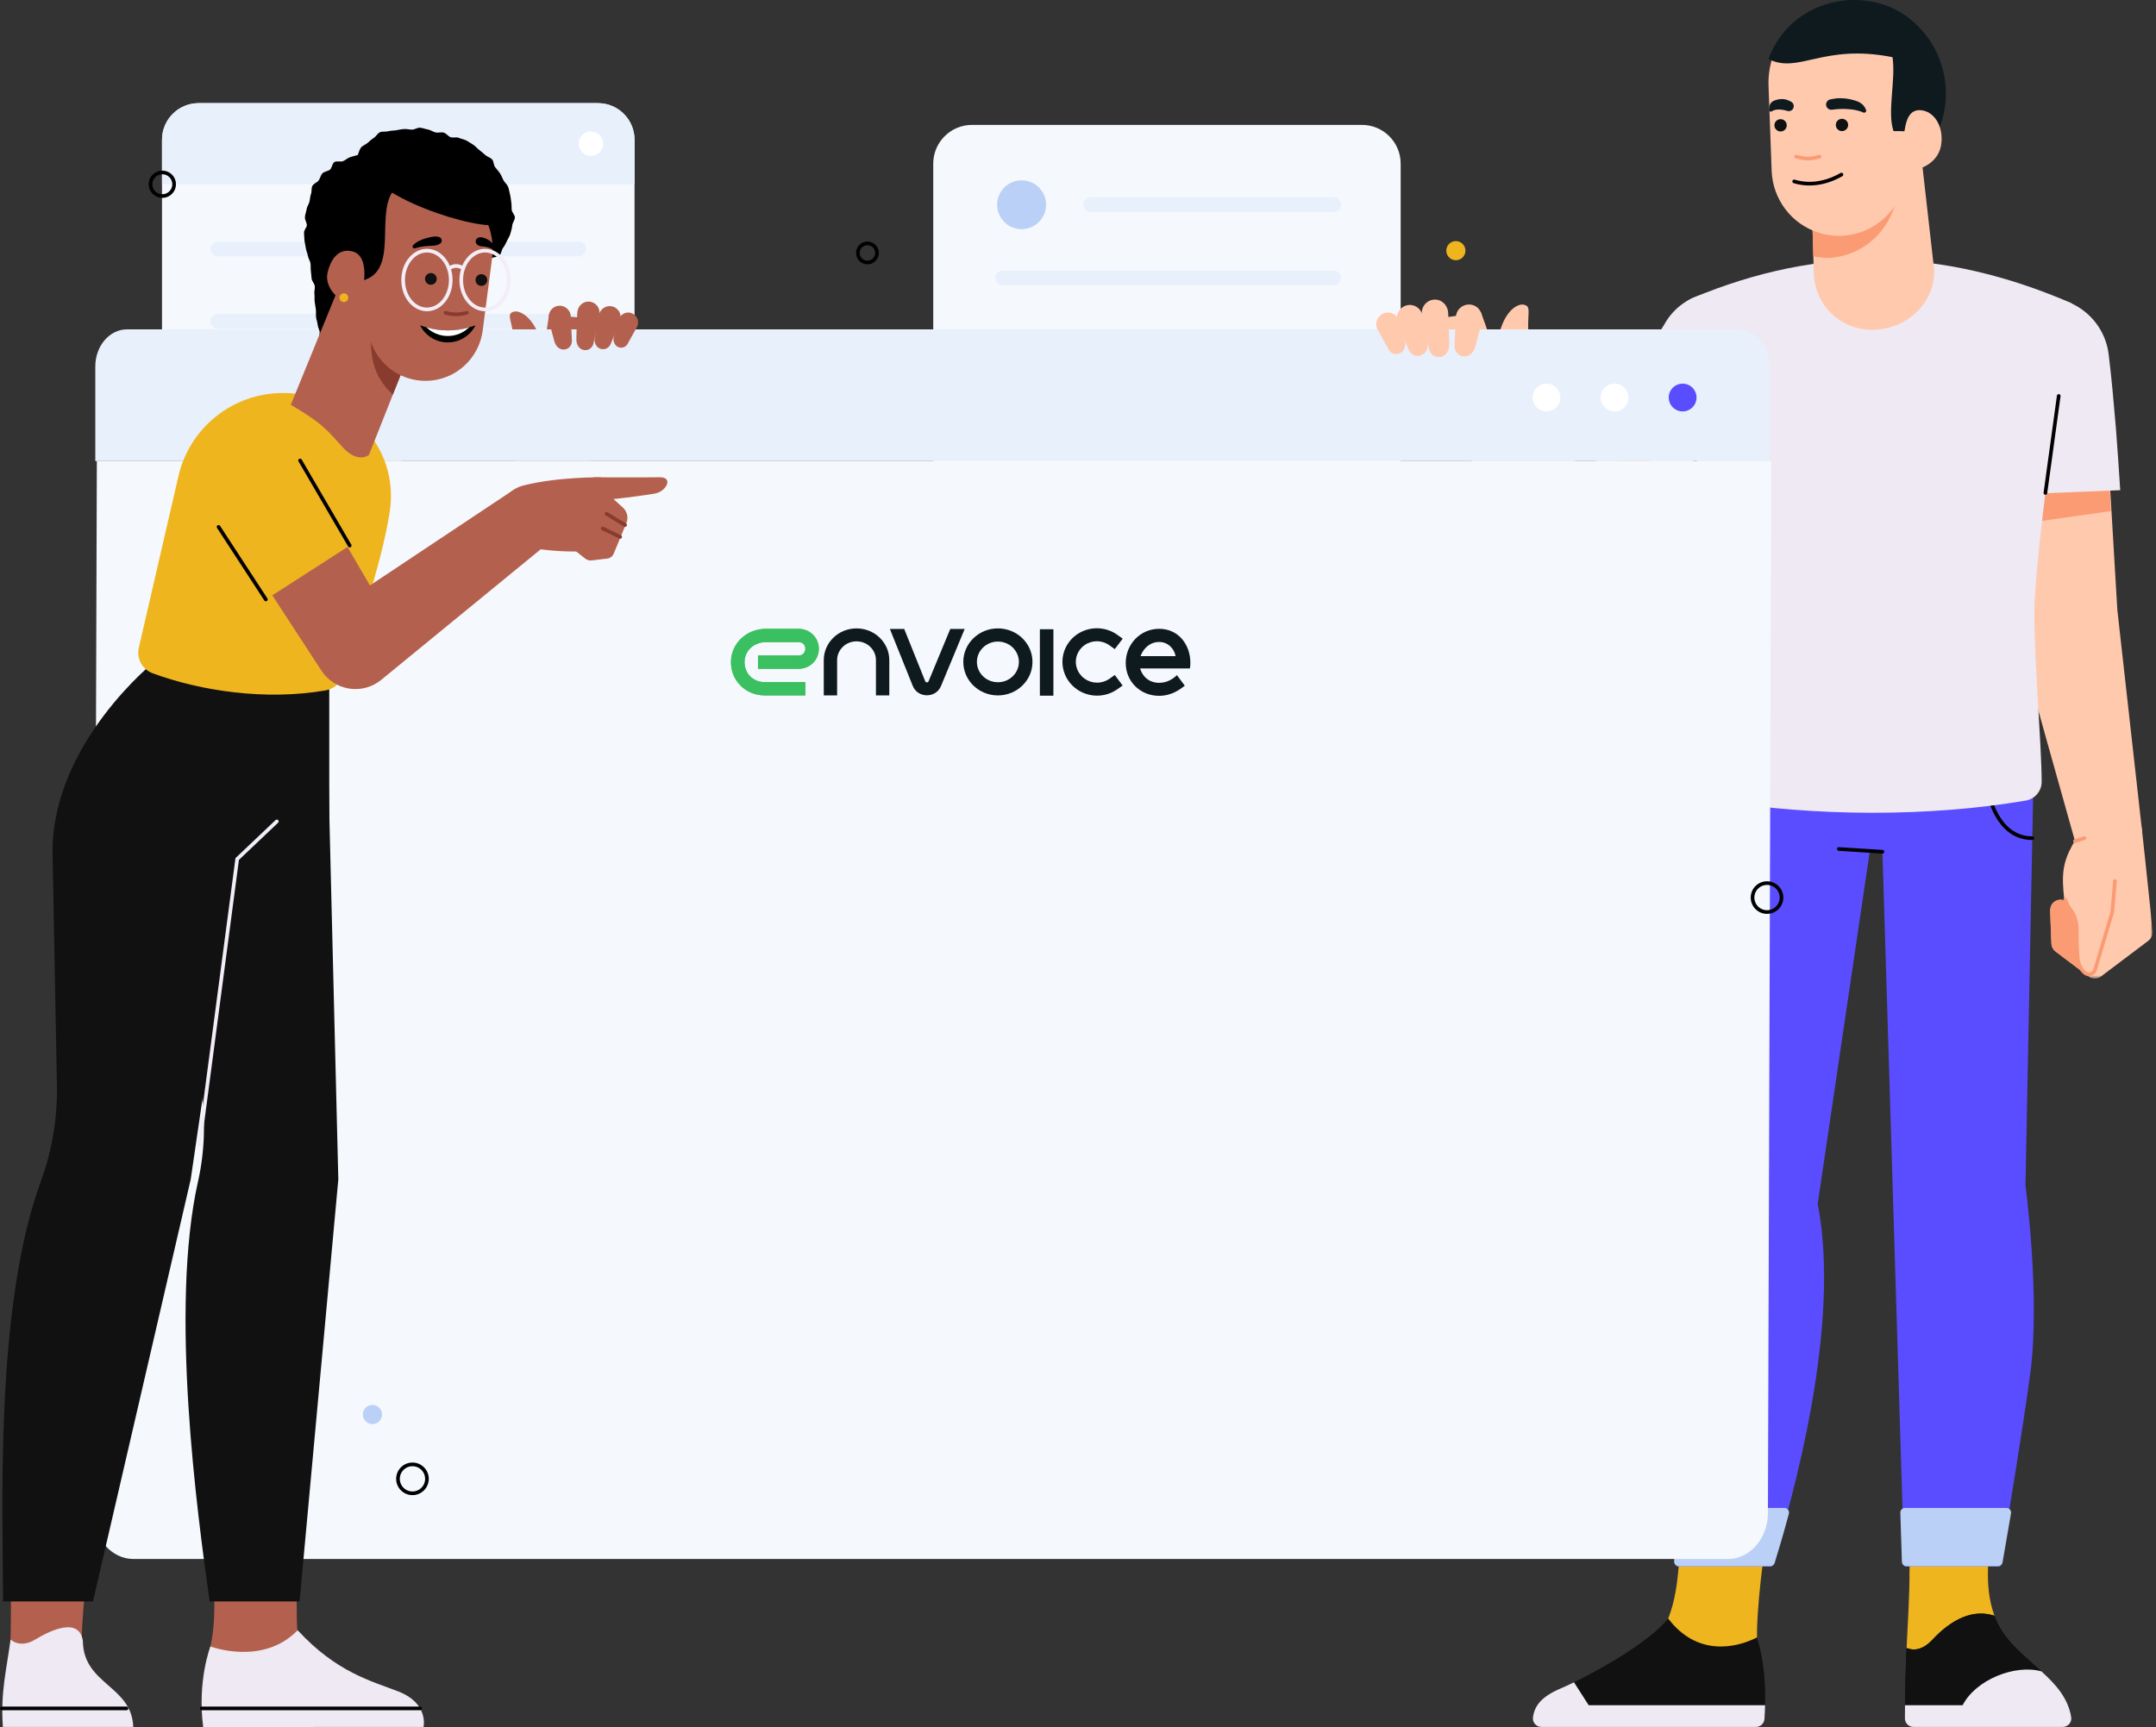 <svg width="589" height="472" viewBox="0 0 589 472" fill="none" xmlns="http://www.w3.org/2000/svg">
<rect x="0" y="0" width="589" height="472" fill="#333333" stroke="none"/>
<path fill-rule="evenodd" clip-rule="evenodd" d="M163.345 123.106H54.268C48.74 123.106 44.26 118.629 44.26 113.106V38.184C44.26 32.662 48.74 28.184 54.268 28.184H163.345C168.871 28.184 173.353 32.662 173.353 38.184V113.106C173.353 118.629 168.871 123.106 163.345 123.106Z" fill="#F5F8FC"/>
<path d="M88.893 106.416H128.72" stroke="#D6E3F8" stroke-width="4" stroke-linecap="round" stroke-linejoin="round"/>
<path d="M59.516 87.794H158.095" stroke="#E8F0FC" stroke-width="4" stroke-linecap="round" stroke-linejoin="round"/>
<path d="M59.516 68.036H158.095" stroke="#E8F0FC" stroke-width="4" stroke-linecap="round" stroke-linejoin="round"/>
<path fill-rule="evenodd" clip-rule="evenodd" d="M173.353 50.346V38.184C173.353 32.661 168.871 28.184 163.345 28.184H54.268C48.74 28.184 44.26 32.661 44.26 38.184V50.346H173.353Z" fill="#E8F0FC"/>
<path fill-rule="evenodd" clip-rule="evenodd" d="M164.79 39.265C164.79 37.418 163.292 35.92 161.442 35.92C159.594 35.92 158.096 37.418 158.096 39.265C158.096 41.112 159.594 42.61 161.442 42.61C163.292 42.61 164.79 41.112 164.79 39.265Z" fill="white"/>
<path fill-rule="evenodd" clip-rule="evenodd" d="M372.051 136.913H265.552C259.698 136.913 254.953 132.172 254.953 126.323V44.716C254.953 38.868 259.698 34.126 265.552 34.126H372.051C377.904 34.126 382.649 38.868 382.649 44.716V126.323C382.649 132.172 377.904 136.913 372.051 136.913Z" fill="#F5F8FC"/>
<path fill-rule="evenodd" clip-rule="evenodd" d="M285.77 55.944C285.77 52.258 282.78 49.271 279.091 49.271C275.404 49.271 272.414 52.258 272.414 55.944C272.414 59.629 275.404 62.617 279.091 62.617C282.78 62.617 285.77 59.629 285.77 55.944Z" fill="#BAD0F7"/>
<path d="M297.977 55.944H364.34" stroke="#E8F0FC" stroke-width="4" stroke-linecap="round" stroke-linejoin="round"/>
<path d="M273.959 75.944H364.341" stroke="#E8F0FC" stroke-width="4" stroke-linecap="round" stroke-linejoin="round"/>
<path d="M273.959 95.944H364.341" stroke="#E8F0FC" stroke-width="4" stroke-linecap="round" stroke-linejoin="round"/>
<path d="M273.959 115.944H364.341" stroke="#E8F0FC" stroke-width="4" stroke-linecap="round" stroke-linejoin="round"/>
<path fill-rule="evenodd" clip-rule="evenodd" d="M160.149 95.933C155.583 94.385 150.626 96.828 149.078 101.39L133.79 146.411L102.088 121.936C101.929 121.814 101.731 121.668 101.565 121.553C95.665 117.45 87.555 118.904 83.448 124.799C79.343 130.693 80.797 138.798 86.697 142.9L132.683 174.878L133.377 175.363C134.483 176.126 135.744 176.703 137.128 177.037C143.167 178.496 149.248 174.786 150.707 168.751L165.828 106.241C166.861 101.912 164.452 97.391 160.149 95.933Z" fill="#B3614E"/>
<path fill-rule="evenodd" clip-rule="evenodd" d="M111.338 162.566L127.681 140.791L103.169 120.669C102.997 120.529 102.782 120.36 102.603 120.227C96.204 115.489 87.173 116.83 82.432 123.222C77.69 129.615 79.032 138.638 85.429 143.377L111.338 162.566Z" fill="#EFB51F"/>
<path fill-rule="evenodd" clip-rule="evenodd" d="M172.967 88.055L150.011 86.017C150.011 86.017 149.45 89.309 148.739 94.449C148.174 93.398 147.473 92.046 146.794 90.598C144.527 85.773 141.477 84.701 140.163 85.227C138.98 85.7 139.141 86.307 139.727 88.778C141.067 94.426 140.028 101.907 146.81 109.648C146.816 109.656 148.734 113.126 156.247 114.247C162.849 115.233 167.656 112.864 168.762 107.817C170.231 101.111 172.246 93.288 172.967 88.055Z" fill="#B3614E"/>
<path fill-rule="evenodd" clip-rule="evenodd" d="M2.883 448.004C3.165 435.397 2.773 424.226 2.773 424.226C2.773 406.025 26.974 411.982 24.653 423.579C24.653 423.579 22.392 438.381 22.339 448.308C22.27 461.532 2.849 465.737 2.883 448.004Z" fill="#B3614E"/>
<path fill-rule="evenodd" clip-rule="evenodd" d="M2.884 448.004C1.73 456.631 0.117 462.411 0.786 471.896H36.404C36.006 460.528 22.713 460.372 22.637 448.308C21.593 442.013 14.307 445.17 9.633 448.004C5.445 450.545 2.884 448.004 2.884 448.004Z" fill="#EEE9F2"/>
<path d="M34.547 466.826H0.518" stroke="black" stroke-linecap="round" stroke-linejoin="round"/>
<path fill-rule="evenodd" clip-rule="evenodd" d="M81.514 422.812C81.191 432.331 80.429 445.263 82.047 450.955C84.931 461.096 54.011 465.032 57.479 449.892C59.284 442.011 58.539 432.071 57.344 423.396C55.076 406.927 82.139 404.407 81.514 422.812Z" fill="#B3614E"/>
<path fill-rule="evenodd" clip-rule="evenodd" d="M57.479 449.892C57.479 449.892 53.854 459.254 55.509 471.902L115.707 471.896C115.707 471.896 117.177 465.477 108.937 462.242C101.53 459.334 92.046 457.086 81.32 445.466C71.739 455.331 57.479 449.892 57.479 449.892Z" fill="#EEE9F2"/>
<path d="M114.762 466.827H55.102" stroke="black" stroke-linecap="round" stroke-linejoin="round"/>
<path fill-rule="evenodd" clip-rule="evenodd" d="M477.31 82.45C469.676 78.167 460.047 80.818 455.761 88.446L433.484 130.884L412.534 98.657C409.022 93.53 402.015 92.219 396.883 95.729C392.175 98.949 390.656 101.781 393.154 106.735L419.951 164.665C423.776 172.272 433.049 175.34 440.663 171.516C443.52 170.081 445.739 167.879 447.191 165.285L447.687 164.4L483.37 104.017C487.657 96.389 484.944 86.734 477.31 82.45Z" fill="#FFC9AE"/>
<path fill-rule="evenodd" clip-rule="evenodd" d="M378.449 88.925L404.592 85.398C404.592 85.398 406.299 89.919 408.189 95.758C408.63 94.418 409.167 92.698 409.66 90.872C411.302 84.783 414.633 82.905 416.273 83.247C417.749 83.554 417.686 84.294 417.514 87.293C417.122 94.148 419.878 102.647 413.579 113.065C413.573 113.075 412.056 117.512 403.537 120.37C396.052 122.88 389.961 121.113 387.63 115.462C384.533 107.954 380.371 94.871 378.449 88.925Z" fill="#FFC9AE"/>
<path fill-rule="evenodd" clip-rule="evenodd" d="M438.662 121.019L455.76 88.445C460.047 80.817 469.676 78.166 477.31 82.45C484.944 86.733 487.657 96.389 483.37 104.017L459.429 144.532L438.662 121.019Z" fill="#FB9B73"/>
<path fill-rule="evenodd" clip-rule="evenodd" d="M437.26 117.124L454.749 88.523C459.367 80.303 469.743 77.448 477.97 82.062C486.195 86.678 489.12 97.084 484.5 105.304L467.045 136.363L437.26 117.124Z" fill="#EEE9F2"/>
<path fill-rule="evenodd" clip-rule="evenodd" d="M578.441 166.693L574.3 96.889C573.211 88.19 565.272 82.021 556.566 83.109C548.552 84.11 542.683 90.917 542.652 98.779L550.807 172.377C550.85 172.839 567.308 231.405 567.308 231.405C569.528 237.266 574.081 240.299 579.946 238.082C584.746 236.267 585.511 231.769 585.174 226.904L578.441 166.693Z" fill="#FFC9AE"/>
<path fill-rule="evenodd" clip-rule="evenodd" d="M547.636 143.77L542.652 98.779C542.683 90.917 548.551 84.11 556.566 83.108C565.271 82.02 573.211 88.19 574.3 96.889L576.701 139.659L547.636 143.77Z" fill="#FB9B73"/>
<path fill-rule="evenodd" clip-rule="evenodd" d="M542.007 135.455C541.696 130.002 541.436 124.545 541.194 119.088C540.972 112.359 540.73 105.631 540.763 98.887C540.798 90.119 547.342 82.528 556.281 81.411C565.989 80.197 574.845 87.078 576.059 96.779C576.896 103.471 577.458 110.18 578.038 116.888C578.468 122.573 578.879 128.259 579.228 133.949L542.007 135.455Z" fill="#EEE9F2"/>
<path fill-rule="evenodd" clip-rule="evenodd" d="M527.868 448.097C533.27 442.331 539.09 439.594 544.878 441.516C544.988 441.815 545.088 442.114 545.211 442.411C549.794 453.561 563.941 457.6 565.843 469.225C566.073 470.627 564.96 471.896 563.539 471.896H522.718C521.429 471.896 520.388 470.843 520.393 469.555C520.426 461.5 520.629 455.449 520.862 450.328C522.731 451.068 525.177 450.967 527.868 448.097Z" fill="#111111"/>
<path fill-rule="evenodd" clip-rule="evenodd" d="M543.939 415.383C543.631 424.142 541.706 432.901 544.879 441.516C539.092 439.593 533.272 442.331 527.869 448.097C525.179 450.967 522.734 451.068 520.863 450.328C521.226 442.38 521.663 436.674 521.663 429.215C521.663 400.597 544.258 406.32 543.939 415.383Z" fill="#EFB51F"/>
<path fill-rule="evenodd" clip-rule="evenodd" d="M454.642 444.712C457.358 439.265 458.718 432.775 459.012 419.255C457.906 403.975 486.104 402.431 482.325 421.699C482.325 421.699 479.554 439.943 480.043 449.635C480.059 449.688 480.075 449.741 480.093 449.793C482.213 463.24 444.372 459.684 454.642 444.712Z" fill="#EFB51F"/>
<path fill-rule="evenodd" clip-rule="evenodd" d="M479.986 447.436C474.066 450.455 463.545 452.568 455.734 442.266C451.178 447.954 439.247 455.196 429.998 459.685C428.591 460.367 427.246 460.987 425.999 461.527C420.518 463.9 419.132 466.638 418.782 469.273C418.596 470.663 419.688 471.896 421.091 471.896H479.715C480.931 471.896 481.943 470.963 482.032 469.75C482.105 468.759 482.176 467.457 482.213 465.952C482.33 460.998 482.042 453.759 479.986 447.436Z" fill="#111111"/>
<path fill-rule="evenodd" clip-rule="evenodd" d="M418.782 469.273C419.133 466.637 420.518 463.9 426 461.527C427.246 460.987 428.592 460.367 429.998 459.685L434.015 465.953H482.212C482.177 467.457 482.104 468.759 482.032 469.751C481.943 470.963 480.931 471.897 479.714 471.897H421.092C419.688 471.897 418.597 470.663 418.782 469.273Z" fill="#EEE9F2"/>
<path fill-rule="evenodd" clip-rule="evenodd" d="M554.672 375.146C552.692 389.979 548.564 414.966 546.375 427.989H520.229L514.262 232.74L510.847 232.395L496.588 328.943C503.051 362.444 489.809 409.078 484.107 427.989H457.906L462.387 322.932L466.882 200.69H555.763L553.342 323.939C553.342 323.939 557.439 354.412 554.672 375.146Z" fill="#5A4DFF"/>
<path d="M555.205 229.035C545.232 229.035 543.135 216.169 543.135 216.169" stroke="black" stroke-linecap="round" stroke-linejoin="round"/>
<path d="M465.99 229.035C475.963 229.035 478.062 216.169 478.062 216.169" stroke="black" stroke-linecap="round" stroke-linejoin="round"/>
<path fill-rule="evenodd" clip-rule="evenodd" d="M488.699 413.646C487.297 418.882 485.947 423.453 484.815 427.099C484.65 427.63 484.159 427.989 483.601 427.989H458.63C457.904 427.989 457.327 427.385 457.359 426.661L457.952 413.26C457.983 412.581 458.543 412.045 459.224 412.045H487.469C488.305 412.045 488.916 412.84 488.699 413.646Z" fill="#BAD0F7"/>
<path fill-rule="evenodd" clip-rule="evenodd" d="M549.391 413.533C548.533 418.558 547.73 423.184 547.072 426.943C546.965 427.551 546.437 427.989 545.819 427.989H520.854C520.168 427.989 519.604 427.444 519.582 426.758L519.155 413.357C519.133 412.639 519.708 412.045 520.428 412.045H548.137C548.925 412.045 549.524 412.757 549.391 413.533Z" fill="#BAD0F7"/>
<path fill-rule="evenodd" clip-rule="evenodd" d="M565.843 469.225C564.979 463.945 561.586 460.23 557.713 456.703C553.06 452.464 547.711 448.496 545.211 442.411C545.088 442.113 544.988 441.814 544.878 441.516C539.089 439.593 533.27 442.331 527.868 448.097C525.176 450.967 522.731 451.068 520.862 450.328C520.664 454.652 520.492 459.655 520.422 465.952C520.409 467.112 520.399 468.301 520.393 469.555C520.388 470.842 521.429 471.896 522.718 471.896H563.538C564.959 471.896 566.072 470.626 565.843 469.225Z" fill="#111111"/>
<path fill-rule="evenodd" clip-rule="evenodd" d="M536.177 465.952C539.738 459.024 550.362 454.697 557.715 456.702C561.588 460.23 564.98 463.945 565.844 469.225C566.074 470.627 564.961 471.896 563.54 471.896H522.72C521.431 471.896 520.39 470.842 520.395 469.555C520.4 468.301 520.411 467.112 520.424 465.952H536.177Z" fill="#EEE9F2"/>
<path fill-rule="evenodd" clip-rule="evenodd" d="M565.873 82.822C565.873 82.822 555.761 150.587 555.761 167.528C555.761 180.732 557.763 204.003 557.763 213.627C557.763 216.178 555.912 218.339 553.395 218.766C526.838 223.274 495.906 223.143 468.632 218.732C466.098 218.321 464.227 216.153 464.227 213.587C464.227 203.938 466.229 180.714 466.229 167.528C466.229 153.218 461.031 102.659 458.791 87.293C458.409 84.681 460.077 82.403 462.515 81.385C497.34 66.859 530.466 67.546 565.873 82.822Z" fill="#EEE9F2"/>
<mask id="mask0_1641_20534" style="mask-type:alpha" maskUnits="userSpaceOnUse" x="560" y="221" width="29" height="47">
<path fill-rule="evenodd" clip-rule="evenodd" d="M560.059 221.735H588.007V267.382H560.059V221.735Z" fill="white"/>
</mask>
<g mask="url(#mask0_1641_20534)">
<path fill-rule="evenodd" clip-rule="evenodd" d="M563.221 245.874C563.486 245.906 563.737 245.98 563.974 246.081C563.124 238.892 563.55 235.719 566.157 230.912C569.598 224.567 583.966 216.124 585.173 226.905C585.173 226.905 586.582 239.586 587.412 247.89L587.413 247.893C587.727 251.043 587.959 253.567 587.998 254.522C587.998 254.535 587.992 254.549 587.992 254.562L588.006 254.716C588.043 255.64 587.625 256.523 586.886 257.08L573.98 266.813C572.974 267.573 571.585 267.572 570.58 266.812L561.545 259.988C560.872 259.479 560.462 258.696 560.428 257.853L560.061 248.786C559.99 247.049 561.493 245.664 563.221 245.874Z" fill="#FFC9AE"/>
</g>
<path fill-rule="evenodd" clip-rule="evenodd" d="M512.131 90.084C521.411 89.745 528.692 82.401 528.391 73.681L524.758 41.67L494.586 42.127L495.522 74.693C495.823 83.413 502.85 90.423 512.131 90.084Z" fill="#FFC9AE"/>
<path fill-rule="evenodd" clip-rule="evenodd" d="M519.001 46.542C519.364 60.432 510.94 69.438 500.281 70.435C498.651 70.587 496.602 70.332 495.388 70.025L494.586 42.126L518.437 41.766L519.001 46.542Z" fill="#FB9B73"/>
<path fill-rule="evenodd" clip-rule="evenodd" d="M526.768 29.199L519.931 51.454C516.953 61.148 506.675 66.594 496.973 63.618C489.302 61.266 484.294 54.321 484.003 46.739L483.148 23.475C482.697 11.172 492.311 0.833 504.624 0.382C516.936 -0.069 527.283 9.538 527.735 21.841C527.827 24.37 527.461 26.905 526.768 29.199Z" fill="#FFC9AE"/>
<path fill-rule="evenodd" clip-rule="evenodd" d="M520.724 4.38C509.014 -4.023 489.253 -0.458 483.133 16.128C491.415 20.32 497.939 11.845 517.018 15.621C517.963 22.017 515.488 30.494 517.294 35.828C517.294 35.828 520.162 35.76 522.537 36.038C523.925 37.871 524.668 40.816 526.696 40.779C535.106 29.079 532.432 12.784 520.724 4.38Z" fill="#0E1A1E"/>
<path fill-rule="evenodd" clip-rule="evenodd" d="M520.376 35.289L519.042 43.124C518.713 45.058 520.349 46.758 522.298 46.519C526.502 46.005 529.659 43.355 530.278 39.724C531.073 35.058 528.799 30.779 525.199 30.167C521.601 29.555 520.774 32.951 520.376 35.289Z" fill="#FFC9AE"/>
<path fill-rule="evenodd" clip-rule="evenodd" d="M484.754 34.242C484.754 35.172 485.509 35.926 486.439 35.926C487.37 35.926 488.125 35.172 488.125 34.242C488.125 33.312 487.37 32.558 486.439 32.558C485.509 32.558 484.754 33.312 484.754 34.242Z" fill="#111111"/>
<path fill-rule="evenodd" clip-rule="evenodd" d="M501.527 34.144C501.527 35.074 502.282 35.828 503.213 35.828C504.143 35.828 504.898 35.074 504.898 34.144C504.898 33.214 504.143 32.46 503.213 32.46C502.282 32.46 501.527 33.214 501.527 34.144Z" fill="#111111"/>
<path fill-rule="evenodd" clip-rule="evenodd" d="M483.384 29.286C483.439 28.489 483.785 28.043 484.224 27.74C484.674 27.472 485.185 27.286 485.688 27.186C486.193 27.077 486.693 27.05 487.169 27.086C487.406 27.104 487.644 27.137 487.869 27.204C488.099 27.258 488.319 27.316 488.535 27.42L489.263 27.765C489.945 28.09 490.236 28.906 489.91 29.588C489.614 30.212 488.905 30.507 488.263 30.304C487.523 30.071 486.78 29.943 486.071 29.926C485.717 29.923 485.362 29.925 485.017 30.012C484.68 30.116 484.32 30.214 484 30.434C483.806 30.568 483.539 30.519 483.405 30.325C483.348 30.243 483.324 30.147 483.331 30.054L483.384 29.286Z" fill="#0E1A1E"/>
<path fill-rule="evenodd" clip-rule="evenodd" d="M508.991 30.735C508.429 30.433 507.673 30.256 506.984 30.088C506.274 29.936 505.546 29.867 504.822 29.811C504.095 29.77 503.371 29.744 502.646 29.776C501.924 29.785 501.202 29.89 500.489 29.983C499.704 30.085 498.984 29.534 498.881 28.75C498.784 28.003 499.28 27.317 500.003 27.163L500.356 27.09C501.155 26.922 501.971 26.822 502.788 26.834C503.604 26.829 504.423 26.925 505.227 27.073C506.035 27.227 506.831 27.453 507.598 27.762C508.356 28.11 509.077 28.602 509.563 29.564L509.77 29.977C509.912 30.258 509.799 30.601 509.518 30.742C509.346 30.828 509.148 30.819 508.991 30.735Z" fill="#0E1A1E"/>
<path d="M503.062 47.706C497.352 50.976 492.584 50.321 490.154 49.574" stroke="black" stroke-linecap="round" stroke-linejoin="round"/>
<path d="M497.101 42.796C494.205 43.678 492.633 43.294 490.672 42.796" stroke="#FB9B73" stroke-linecap="round" stroke-linejoin="round"/>
<path d="M566.865 229.83L569.467 229.035" stroke="#FB9B73" stroke-linecap="round"/>
<path d="M577.791 240.746L577.062 249.178L572.362 264.965C572.014 266.137 570.587 266.628 569.624 265.873C568.687 265.14 567.766 263.808 567.578 261.391C567.38 258.852 567.341 256.1 567.353 253.94C567.364 251.935 566.75 249.965 565.506 248.393C565.012 247.769 564.531 246.938 564.213 245.852" stroke="#FB9B73" stroke-linecap="round"/>
<path fill-rule="evenodd" clip-rule="evenodd" d="M561.797 246.127C562.615 245.733 563.345 245.814 563.975 246.081C563.934 245.733 564.265 245.973 564.486 246.376C566.408 249.88 567.359 253.836 567.409 257.833C567.413 258.161 567.419 258.471 567.426 258.754C567.473 260.729 567.847 263.062 568.717 265.405L561.546 259.988C560.873 259.48 560.462 258.696 560.429 257.854L560.075 249.133C560.025 247.885 560.671 246.669 561.797 246.127Z" fill="#FB9B73"/>
<path d="M558.787 134.699L562.424 108.198" stroke="black" stroke-linecap="round" stroke-linejoin="round"/>
<path d="M464.037 135.11L461.326 108.75" stroke="black" stroke-linecap="round" stroke-linejoin="round"/>
<path d="M514.261 232.741L502.354 231.99" stroke="black" stroke-linecap="round" stroke-linejoin="round"/>
<path fill-rule="evenodd" clip-rule="evenodd" d="M483.399 100.133C483.399 94.537 479.524 90 474.746 90H34.69C29.911 90 26.037 94.537 26.037 100.133V126H483.399V100.133Z" fill="#E8F0FC"/>
<path fill-rule="evenodd" clip-rule="evenodd" d="M463.481 108.627C463.481 106.53 461.78 104.83 459.68 104.83C457.58 104.83 455.879 106.53 455.879 108.627C455.879 110.725 457.58 112.425 459.68 112.425C461.78 112.425 463.481 110.725 463.481 108.627Z" fill="#5A4DFF"/>
<path fill-rule="evenodd" clip-rule="evenodd" d="M444.885 108.627C444.885 106.53 443.184 104.83 441.084 104.83C438.986 104.83 437.283 106.53 437.283 108.627C437.283 110.725 438.986 112.425 441.084 112.425C443.184 112.425 444.885 110.725 444.885 108.627Z" fill="white"/>
<path fill-rule="evenodd" clip-rule="evenodd" d="M426.288 108.627C426.288 106.53 424.586 104.83 422.487 104.83C420.387 104.83 418.686 106.53 418.686 108.627C418.686 110.725 420.387 112.425 422.487 112.425C424.586 112.425 426.288 110.725 426.288 108.627Z" fill="white"/>
<path fill-rule="evenodd" clip-rule="evenodd" d="M26.456 126L25.537 413.374C25.537 420.347 30.426 426 36.456 426H472.064C478.093 426 482.981 420.347 482.981 413.374L483.899 126H26.456Z" fill="#F5F8FC"/>
<g clip-path="url(#clip0_1641_20534)">
<path fill-rule="evenodd" clip-rule="evenodd" d="M316.688 186.586C318.817 186.567 320.367 185.583 321.529 184.486L323.673 187.361C322.483 188.275 320.222 190.119 316.68 190.134C311.462 190.134 307.541 186.207 307.541 181.15C307.541 176.094 311.462 171.824 316.68 171.824C321.897 171.824 325.2 176.094 325.2 181.15C325.2 181.664 325.156 182.168 325.072 182.659H321.275C321.275 182.658 321.275 182.657 321.276 182.656H311.465C312.143 184.994 314.058 186.586 316.688 186.586ZM311.58 179.295C312.368 177.137 314.183 175.42 316.68 175.42C319.176 175.42 320.831 177.352 321.161 179.295H311.58Z" fill="#0E1A1E"/>
<path fill-rule="evenodd" clip-rule="evenodd" d="M294.147 173.408C295.762 172.272 297.707 171.665 299.702 171.676C301.698 171.687 303.638 172.315 305.245 173.467L306.716 174.52L304.543 177.37L303.072 176.317C302.084 175.609 300.897 175.227 299.681 175.22C298.466 175.213 297.281 175.582 296.296 176.276C295.31 176.969 294.573 177.953 294.193 179.088C293.813 180.223 293.811 181.451 294.188 182.594C294.565 183.737 295.302 184.733 296.289 185.442C297.277 186.15 298.463 186.534 299.679 186.541C300.895 186.549 302.08 186.181 303.066 185.489L304.546 184.449L306.692 187.318L305.212 188.358C303.596 189.493 301.65 190.098 299.655 190.085C297.66 190.072 295.72 189.442 294.114 188.29C292.507 187.137 291.315 185.521 290.705 183.673C290.095 181.826 290.098 179.838 290.715 177.995C291.332 176.151 292.532 174.545 294.147 173.408Z" fill="#0E1A1E"/>
<path fill-rule="evenodd" clip-rule="evenodd" d="M287.78 171.944L287.78 190.096L284.086 190.096L284.086 171.944L287.78 171.944Z" fill="#0E1A1E"/>
<path fill-rule="evenodd" clip-rule="evenodd" d="M272.616 186.425C275.784 186.425 278.352 183.937 278.352 180.867C278.352 177.797 275.784 175.308 272.616 175.308C269.448 175.308 266.88 177.797 266.88 180.867C266.88 183.937 269.448 186.425 272.616 186.425ZM272.616 190.022C277.833 190.022 282.063 185.923 282.063 180.867C282.063 175.811 277.833 171.712 272.616 171.712C267.398 171.712 263.168 175.811 263.168 180.867C263.168 185.923 267.398 190.022 272.616 190.022Z" fill="#0E1A1E"/>
<path d="M243.104 171.861L249.366 187.446C250.736 190.819 255.651 190.845 257.06 187.488L263.543 171.861H259.607L253.682 186.157C253.513 186.56 252.923 186.557 252.759 186.152L247.022 171.861H243.104Z" fill="#0E1A1E"/>
<path fill-rule="evenodd" clip-rule="evenodd" d="M239.301 190.022L239.301 180.385C239.301 177.546 236.926 175.245 233.997 175.245C231.068 175.245 228.693 177.546 228.693 180.385L228.693 190.022L225.047 190.022L225.047 180.385C225.047 175.595 229.054 171.712 233.997 171.712C238.94 171.712 242.947 175.595 242.947 180.385L242.947 190.022L239.301 190.022Z" fill="#0E1A1E"/>
<path fill-rule="evenodd" clip-rule="evenodd" d="M199.691 180.926C199.691 175.857 203.941 171.833 209.183 171.833H218.163C221.293 171.833 223.698 174.262 223.698 177.289C223.698 180.316 221.293 182.751 218.163 182.751H207.08V179.122H218.163C219.362 179.122 220.005 178.198 220.005 177.289C220.005 176.38 219.444 175.47 218.163 175.47H209.183C205.964 175.47 203.399 177.813 203.399 180.926C203.399 184.039 205.701 186.39 208.92 186.39H220.005V190.019H208.92C203.677 190.019 199.691 185.996 199.691 180.926Z" fill="#3AC060"/>
<path fill-rule="evenodd" clip-rule="evenodd" d="M199.691 180.926C199.691 175.857 203.941 171.833 209.183 171.833H218.163C221.293 171.833 223.698 174.262 223.698 177.289C223.698 180.316 221.293 182.751 218.163 182.751H207.08V179.122H218.163C219.362 179.122 220.005 178.198 220.005 177.289C220.005 176.38 219.444 175.47 218.163 175.47H209.183C205.964 175.47 203.399 177.813 203.399 180.926C203.399 184.039 205.701 186.39 208.92 186.39H220.005V190.019H208.92C203.677 190.019 199.691 185.996 199.691 180.926Z" fill="#3AC060"/>
</g>
<path fill-rule="evenodd" clip-rule="evenodd" d="M115.566 421.101C114.795 420.166 114.155 419.119 113.676 417.987C114.155 419.119 114.795 420.166 115.566 421.101Z" fill="#E8F0FC"/>
<path fill-rule="evenodd" clip-rule="evenodd" d="M125.308 425.692C123.128 425.692 121.078 425.14 119.289 424.17C121.078 425.14 123.128 425.692 125.308 425.692Z" fill="#D6E3F8"/>
<path fill-rule="evenodd" clip-rule="evenodd" d="M130.801 438.983V425.692V438.983C130.801 444.506 135.281 448.983 140.809 448.983C135.281 448.983 130.801 444.506 130.801 438.983Z" fill="#D6E3F8"/>
<path fill-rule="evenodd" clip-rule="evenodd" d="M136.882 279.184C133.307 280.71 130.801 284.253 130.801 288.383V391.811V288.383C130.801 284.253 133.307 280.71 136.882 279.184Z" fill="#D6E3F8"/>
<path fill-rule="evenodd" clip-rule="evenodd" d="M136.882 279.184C133.307 280.71 130.801 284.253 130.801 288.383V391.811V288.383C130.801 284.253 133.307 280.71 136.882 279.184Z" fill="#D6E3F8"/>
<path fill-rule="evenodd" clip-rule="evenodd" d="M136.881 279.184C138.087 278.669 139.414 278.383 140.808 278.383C139.413 278.383 138.087 278.669 136.881 279.184Z" fill="#D6E3F8"/>
<path fill-rule="evenodd" clip-rule="evenodd" d="M92.425 322.279L81.842 437.597H57.276C53.852 413.364 46.285 357.491 54.113 322.776C55.985 314.468 56.214 305.671 54.835 296.823L42.562 215.121C40.518 199.265 49.402 182.346 67.45 183.394C85.499 184.442 89.569 191.044 89.507 204.137L92.425 322.279Z" fill="#111111"/>
<path fill-rule="evenodd" clip-rule="evenodd" d="M42.421 180.606C42.421 180.606 14.344 202.898 14.344 232.753L15.555 296.823C15.686 305.67 14.212 314.468 11.167 322.776C-1.565 357.491 0.832 413.364 0.832 437.597H25.397L52.097 322.279L62.24 252.977C77.238 250.499 89.95 243.306 89.95 231.927V180.606C89.95 160.881 70.425 156.633 42.421 180.606Z" fill="#111111"/>
<path fill-rule="evenodd" clip-rule="evenodd" d="M106.502 139.633C109.109 121.926 94.688 107.379 77.323 107.379C63.441 107.379 51.46 117.105 48.617 130.682L37.923 177.015C37.241 179.972 38.89 182.946 41.741 183.992C54.858 188.802 72.549 191.506 89.01 188.638C91.121 188.27 92.862 186.787 93.588 184.771C96.57 176.479 104.405 153.879 106.502 139.633Z" fill="#EFB51F"/>
<path d="M54.488 312.779L64.798 234.728L75.625 224.45" stroke="#F3EDF7" stroke-linecap="round"/>
<path fill-rule="evenodd" clip-rule="evenodd" d="M139.953 61.554C140.027 60.832 140.648 60.138 140.658 59.436C140.669 58.712 139.845 58.019 139.789 57.317C139.731 56.597 139.79 55.897 139.665 55.202C139.538 54.493 139.517 53.778 139.323 53.097C139.125 52.408 139.061 51.671 138.798 51.012C138.531 50.347 137.866 49.878 137.533 49.246C137.202 48.616 136.986 47.938 136.592 47.342C136.199 46.748 135.718 46.238 135.265 45.68C134.819 45.129 134.926 44.057 134.424 43.543C133.929 43.036 133.106 42.822 132.56 42.352C132.024 41.891 131.491 41.387 130.907 40.963C130.337 40.549 129.87 39.911 129.256 39.533C128.654 39.164 128.036 38.726 127.394 38.393C126.769 38.068 125.996 37.957 125.335 37.669C124.687 37.386 123.777 37.732 123.097 37.485C122.432 37.244 121.941 36.455 121.247 36.249C120.528 36.035 119.686 36.352 118.997 36.188C118.266 36.015 117.63 35.51 116.934 35.389C116.192 35.261 115.481 34.971 114.778 34.899C114.028 34.822 113.259 35.439 112.555 35.423C111.801 35.405 111.089 35.213 110.388 35.26C109.634 35.309 108.938 35.473 108.244 35.591C107.499 35.717 106.752 35.664 106.077 35.86C105.351 36.072 104.457 35.848 103.817 36.132C103.123 36.436 102.721 37.302 102.129 37.678C101.491 38.084 100.959 38.564 100.441 39.037C99.883 39.544 99.021 39.781 98.605 40.346C98.158 40.95 98.019 41.716 97.737 42.363C97.087 42.524 96.415 42.707 95.656 42.945C94.99 43.153 94.425 43.737 93.715 44.032C93.059 44.305 92.03 43.907 91.368 44.276C90.743 44.623 90.717 45.934 90.111 46.385C89.537 46.811 88.634 46.826 88.099 47.36C87.595 47.862 87.499 48.703 87.047 49.314C86.626 49.884 85.696 50.139 85.336 50.812C85.003 51.433 85.22 52.322 84.949 53.04C84.701 53.697 84.713 54.408 84.527 55.152C84.356 55.834 83.865 56.442 83.753 57.203C83.65 57.899 83.348 58.595 83.3 59.361C83.255 60.066 83.821 60.797 83.827 61.564C83.827 62.124 82.977 62.864 83.058 63.695C83.12 64.326 83.091 65.05 83.188 65.807C83.272 66.462 83.463 67.152 83.568 67.884C83.665 68.552 84.006 69.214 84.115 69.932C84.218 70.607 84.71 71.242 84.82 71.95C84.926 72.633 84.818 73.362 84.928 74.065C85.034 74.752 85.027 75.465 85.135 76.162C85.241 76.856 85.886 77.472 85.99 78.167C86.096 78.866 85.796 79.625 85.893 80.316C85.995 81.021 85.877 81.749 85.969 82.435C86.062 83.147 86.205 83.839 86.286 84.521C86.37 85.242 86.276 85.96 86.342 86.635C86.412 87.37 86.738 88.051 86.779 88.716C86.827 89.474 87.33 90.183 87.331 90.825C87.333 91.634 87.017 92.381 86.932 92.96C86.811 93.762 86.527 94.408 86.614 94.99C86.732 95.784 87.348 96.077 87.797 96.524C88.258 96.983 88.584 97.526 89.327 97.697C89.937 97.836 90.612 97.541 91.371 97.535C92.015 97.53 92.642 97.273 93.369 97.191C94.027 97.117 94.77 97.551 95.478 97.434C96.141 97.325 96.943 97.855 97.638 97.725C98.309 97.6 98.999 97.503 99.686 97.372C100.364 97.244 100.833 95.944 101.516 95.825C102.202 95.705 103.01 96.315 103.689 96.219C104.386 96.119 105.032 95.626 105.707 95.568C106.416 95.506 107.132 96.035 107.802 96.035C108.509 96.035 109.203 95.662 109.888 95.626C110.595 95.589 111.359 96.178 112.038 96.102C112.743 96.024 113.429 95.7 114.104 95.581C114.799 95.459 115.265 94.342 115.929 94.177C116.615 94.006 117.319 94.071 117.969 93.855C118.638 93.632 119.395 93.709 120.025 93.438C120.672 93.16 121.248 92.769 121.852 92.441C122.468 92.105 123.264 92.061 123.834 91.674C124.413 91.279 124.487 90.255 125.013 89.807C125.546 89.356 126.455 89.338 126.931 88.832C127.406 88.327 128.218 88.054 128.635 87.496C129.049 86.944 129.173 86.142 129.527 85.538C129.875 84.946 130.112 84.269 130.403 83.628C130.683 83.005 131.302 82.471 131.526 81.802C131.744 81.155 130.984 80.219 131.145 79.529C131.3 78.866 132.291 78.353 132.393 77.651C132.492 76.978 132.542 76.256 132.591 75.547C132.636 74.869 132.365 74.15 132.365 73.439C132.365 70.971 133.496 74.283 132.862 72.017C133.304 71.67 133.413 71.066 134.196 70.574C134.772 70.211 135.816 70.333 136.441 69.796C136.976 69.336 136.983 68.298 137.475 67.655C137.905 67.095 138.19 66.484 138.536 65.749C138.834 65.114 139.262 64.533 139.465 63.744C139.641 63.063 139.87 62.365 139.953 61.554Z" fill="black"/>
<path fill-rule="evenodd" clip-rule="evenodd" d="M93.445 122.036C88.977 117.055 87.783 115.536 79.439 110.619L94.904 72.743L113.227 92.94L100.796 124.303C100.796 124.303 97.815 126.91 93.445 122.036Z" fill="#B3614E"/>
<path fill-rule="evenodd" clip-rule="evenodd" d="M102.188 80.769L101.44 89.597C100.737 99.448 103.129 103.817 107.318 107.854L113.228 92.939L102.188 80.769Z" fill="#893B2E"/>
<path fill-rule="evenodd" clip-rule="evenodd" d="M133.418 61.529C132.707 61.471 131.997 61.402 131.282 61.3C124.624 60.356 114.095 56.862 107.08 52.632C102.633 59.987 109.308 75.213 97.766 76.939L100.815 91.536C102.592 100.048 110.94 105.508 119.459 103.732C126.194 102.327 131.02 96.791 131.867 90.34L134.432 70.542C134.84 67.388 134.442 64.321 133.418 61.529Z" fill="#B3614E"/>
<path fill-rule="evenodd" clip-rule="evenodd" d="M122.334 90.28C119.666 90.28 117.123 89.774 114.764 88.889C116.156 91.661 119.018 93.567 122.334 93.567C125.648 93.567 128.511 91.661 129.903 88.889C127.545 89.774 125.001 90.28 122.334 90.28Z" fill="black"/>
<path fill-rule="evenodd" clip-rule="evenodd" d="M128.153 89.462C126.301 89.987 124.353 90.28 122.333 90.28C120.312 90.28 118.364 89.987 116.512 89.462C118.03 90.908 120.069 91.812 122.333 91.812C124.596 91.812 126.636 90.908 128.153 89.462Z" fill="white"/>
<path d="M121.721 85.468C123.609 86.027 125.658 86.026 127.544 85.464" stroke="#893B2E" stroke-linecap="round" stroke-linejoin="round"/>
<path fill-rule="evenodd" clip-rule="evenodd" d="M123.14 76.519C123.14 72.086 120.228 68.493 116.636 68.493C113.044 68.493 110.133 72.086 110.133 76.519C110.133 80.952 113.044 84.545 116.636 84.545C120.228 84.545 123.14 80.952 123.14 76.519Z" stroke="#F3EDF7" stroke-linecap="round"/>
<path fill-rule="evenodd" clip-rule="evenodd" d="M139.013 76.519C139.013 72.086 136.102 68.493 132.51 68.493C128.918 68.493 126.006 72.086 126.006 76.519C126.006 80.952 128.918 84.545 132.51 84.545C136.102 84.545 139.013 80.952 139.013 76.519Z" stroke="#F3EDF7" stroke-linecap="round"/>
<path d="M122.781 73.272C124.015 72.476 125.25 72.476 126.484 73.272" stroke="#F3EDF7" stroke-linecap="round"/>
<path fill-rule="evenodd" clip-rule="evenodd" d="M119.313 76.208C119.313 77.094 118.594 77.812 117.708 77.812C116.82 77.812 116.102 77.094 116.102 76.208C116.102 75.322 116.82 74.604 117.708 74.604C118.594 74.604 119.313 75.322 119.313 76.208Z" fill="#111111"/>
<path fill-rule="evenodd" clip-rule="evenodd" d="M133.114 76.519C133.114 77.404 132.394 78.123 131.509 78.123C130.622 78.123 129.902 77.404 129.902 76.519C129.902 75.632 130.622 74.915 131.509 74.915C132.394 74.915 133.114 75.632 133.114 76.519Z" fill="#111111"/>
<path fill-rule="evenodd" clip-rule="evenodd" d="M120.214 66.593C119.643 66.955 119.038 67.064 118.444 67.118L116.7 67.231C115.565 67.323 114.496 67.458 113.407 67.84L113.395 67.844C113.128 67.938 112.836 67.798 112.742 67.531C112.675 67.342 112.728 67.139 112.858 67.004C113.789 66.051 115.076 65.464 116.305 65.123C116.923 64.939 117.538 64.823 118.137 64.701C118.74 64.604 119.332 64.569 119.954 64.762L119.973 64.768C120.508 64.935 120.807 65.504 120.64 66.038C120.566 66.277 120.41 66.468 120.214 66.593Z" fill="black"/>
<path fill-rule="evenodd" clip-rule="evenodd" d="M130.455 65.059C130.899 64.78 131.371 64.786 131.81 64.882C132.246 65.002 132.678 65.144 133.085 65.361C133.494 65.568 133.886 65.834 134.229 66.169C134.57 66.502 134.866 66.923 135.011 67.398C135.094 67.67 134.94 67.958 134.667 68.041C134.524 68.085 134.378 68.064 134.259 67.995L134.173 67.945C133.612 67.618 133.001 67.491 132.366 67.382C132.045 67.34 131.727 67.293 131.403 67.284C131.082 67.251 130.781 67.187 130.455 66.908L130.326 66.797C129.872 66.409 129.819 65.726 130.208 65.272C130.279 65.188 130.366 65.115 130.455 65.059Z" fill="black"/>
<path fill-rule="evenodd" clip-rule="evenodd" d="M98.651 81.267C98.243 82.899 96.105 83.605 94.392 82.682C90.697 80.688 88.753 77.428 89.519 74.363C90.502 70.425 92.691 67.815 96.246 68.687C101.854 70.063 98.651 81.267 98.651 81.267Z" fill="#B3614E"/>
<path fill-rule="evenodd" clip-rule="evenodd" d="M94.94 82.005C95.303 81.457 95.153 80.718 94.605 80.355C94.056 79.992 93.318 80.142 92.954 80.69C92.59 81.238 92.741 81.977 93.29 82.339C93.837 82.703 94.577 82.553 94.94 82.005Z" fill="#EFB51F"/>
<path fill-rule="evenodd" clip-rule="evenodd" d="M151.13 137.133C148.457 133.123 143.038 132.037 139.023 134.708L101.063 159.972L78.92 121.985C78.818 121.813 78.69 121.603 78.58 121.433C74.656 115.415 66.594 113.714 60.571 117.633C54.549 121.553 52.846 129.609 56.768 135.627L87.344 182.537L87.816 183.263C88.033 183.594 88.269 183.917 88.525 184.229C92.409 188.965 99.401 189.658 104.14 185.777L149.399 148.716C152.807 145.904 153.634 140.889 151.13 137.133Z" fill="#B3614E"/>
<path fill-rule="evenodd" clip-rule="evenodd" d="M72.631 163.8L95.54 149.074L79.572 121.682C79.459 121.492 79.317 121.258 79.195 121.071C74.849 114.404 65.916 112.519 59.243 116.861C52.571 121.204 50.683 130.129 55.03 136.797L72.631 163.8Z" fill="#EFB51F"/>
<path d="M95.538 149.074L81.986 125.827" stroke="black" stroke-linecap="round" stroke-linejoin="round"/>
<path d="M72.629 163.8L59.709 143.978" stroke="black" stroke-linecap="round" stroke-linejoin="round"/>
<path fill-rule="evenodd" clip-rule="evenodd" d="M143.04 132.644C152.494 130.263 164.127 130.434 164.127 130.434C164.127 130.434 169.089 143.781 168.245 148.508C162.161 152.053 148.858 150.429 144.242 149.57C139.963 148.774 136.058 145.282 136.33 140.427C136.541 136.665 139.383 133.565 143.04 132.644Z" fill="#B3614E"/>
<path fill-rule="evenodd" clip-rule="evenodd" d="M165.123 134.137L170.154 138.675C171.347 139.75 171.732 141.459 171.118 142.942L167.653 151.295C167.351 152.029 166.675 152.541 165.887 152.634L161.645 153.136C161.014 153.211 160.377 153.032 159.879 152.637L156.848 150.244L163.52 136.252L165.123 134.137Z" fill="#B3614E"/>
<path fill-rule="evenodd" clip-rule="evenodd" d="M162.143 130.425C176.528 130.496 176.166 130.414 180.314 130.414C184 130.414 182.049 134.267 178.975 134.85C175.403 135.526 166.049 136.556 166.049 136.556" fill="#B3614E"/>
<path d="M164.648 144.398L169.425 146.716" stroke="#893B2E" stroke-linecap="round"/>
<path d="M165.691 140.403L170.764 143.467" stroke="#893B2E" stroke-linecap="round"/>
<path fill-rule="evenodd" clip-rule="evenodd" d="M156.227 92.749C156.573 95.967 152.182 96.823 151.353 92.925C151.353 92.925 150.167 88.582 149.935 87.229C149.642 85.54 150.66 83.902 152.347 83.592C154.153 83.26 155.838 84.592 155.925 86.424L156.227 92.749Z" fill="#B3614E"/>
<path fill-rule="evenodd" clip-rule="evenodd" d="M162.209 93.531C161.687 96.725 157.227 96.387 157.462 92.408C157.462 92.408 157.595 86.65 157.728 85.284C157.896 83.577 159.312 82.268 161.021 82.416C162.85 82.575 164.122 84.306 163.72 86.096L162.209 93.531Z" fill="#B3614E"/>
<path fill-rule="evenodd" clip-rule="evenodd" d="M166.99 93.636C166 96.679 161.693 95.677 162.521 91.824C162.521 91.824 163.271 87.345 163.608 86.031C164.028 84.388 165.609 83.322 167.258 83.724C169.02 84.155 170.002 86.037 169.34 87.725L166.99 93.636Z" fill="#B3614E"/>
<path fill-rule="evenodd" clip-rule="evenodd" d="M171.707 93.498C170.659 96.205 166.808 95.084 167.751 91.637C167.751 91.637 168.598 88.59 168.969 87.416C169.431 85.949 170.915 85.061 172.388 85.508C173.963 85.985 174.758 87.739 174.075 89.234L171.707 93.498Z" fill="#B3614E"/>
<path fill-rule="evenodd" clip-rule="evenodd" d="M397.386 94.101C396.978 97.908 402.17 98.921 403.153 94.309C403.153 94.309 404.554 89.172 404.83 87.572C405.175 85.572 403.972 83.635 401.976 83.268C399.839 82.876 397.845 84.452 397.741 86.619L397.386 94.101Z" fill="#FFC9AE"/>
<path fill-rule="evenodd" clip-rule="evenodd" d="M390.309 95.025C390.926 98.804 396.202 98.404 395.925 93.697C395.925 93.697 395.768 86.886 395.609 85.27C395.411 83.25 393.737 81.701 391.713 81.877C389.551 82.065 388.046 84.112 388.522 86.23L390.309 95.025Z" fill="#FFC9AE"/>
<path fill-rule="evenodd" clip-rule="evenodd" d="M384.654 95.15C385.826 98.749 390.921 97.564 389.941 93.007C389.941 93.007 389.054 87.709 388.655 86.153C388.157 84.21 386.288 82.948 384.338 83.424C382.253 83.933 381.091 86.16 381.875 88.159L384.654 95.15Z" fill="#FFC9AE"/>
<path fill-rule="evenodd" clip-rule="evenodd" d="M379.072 94.987C380.312 98.189 384.868 96.864 383.754 92.784C383.754 92.784 382.751 89.181 382.313 87.793C381.765 86.058 380.01 85.007 378.268 85.534C376.404 86.1 375.463 88.174 376.272 89.944L379.072 94.987Z" fill="#FFC9AE"/>
<path fill-rule="evenodd" clip-rule="evenodd" d="M47.576 50.346C47.576 48.564 46.131 47.119 44.348 47.119C42.564 47.119 41.119 48.564 41.119 50.346C41.119 52.128 42.564 53.572 44.348 53.572C46.131 53.572 47.576 52.128 47.576 50.346Z" stroke="black" stroke-linecap="round" stroke-linejoin="round"/>
<path fill-rule="evenodd" clip-rule="evenodd" d="M486.691 245.263C486.691 243.08 484.92 241.311 482.736 241.311C480.552 241.311 478.781 243.08 478.781 245.263C478.781 247.446 480.552 249.215 482.736 249.215C484.92 249.215 486.691 247.446 486.691 245.263Z" stroke="black" stroke-linecap="round" stroke-linejoin="round"/>
<path fill-rule="evenodd" clip-rule="evenodd" d="M116.637 404.096C116.637 401.913 114.865 400.144 112.682 400.144C110.497 400.144 108.727 401.913 108.727 404.096C108.727 406.279 110.497 408.048 112.682 408.048C114.865 408.048 116.637 406.279 116.637 404.096Z" stroke="black" stroke-linecap="round" stroke-linejoin="round"/>
<path fill-rule="evenodd" clip-rule="evenodd" d="M104.371 386.522C104.371 385.078 103.2 383.908 101.756 383.908C100.31 383.908 99.139 385.078 99.139 386.522C99.139 387.965 100.31 389.136 101.756 389.136C103.2 389.136 104.371 387.965 104.371 386.522Z" fill="#BAD0F7"/>
<path fill-rule="evenodd" clip-rule="evenodd" d="M400.344 68.493C400.344 67.049 399.173 65.879 397.728 65.879C396.282 65.879 395.111 67.049 395.111 68.493C395.111 69.937 396.282 71.107 397.728 71.107C399.173 71.107 400.344 69.937 400.344 68.493Z" fill="#EFB51F"/>
<path fill-rule="evenodd" clip-rule="evenodd" d="M239.594 69.114C239.594 67.67 238.423 66.5 236.978 66.5C235.532 66.5 234.361 67.67 234.361 69.114C234.361 70.558 235.532 71.728 236.978 71.728C238.423 71.728 239.594 70.558 239.594 69.114Z" stroke="black" stroke-linecap="round" stroke-linejoin="round"/>
<defs>
<clipPath id="clip0_1641_20534">
<rect width="126.1" height="22" fill="white" transform="translate(199.676 170)"/>
</clipPath>
</defs>
</svg>
